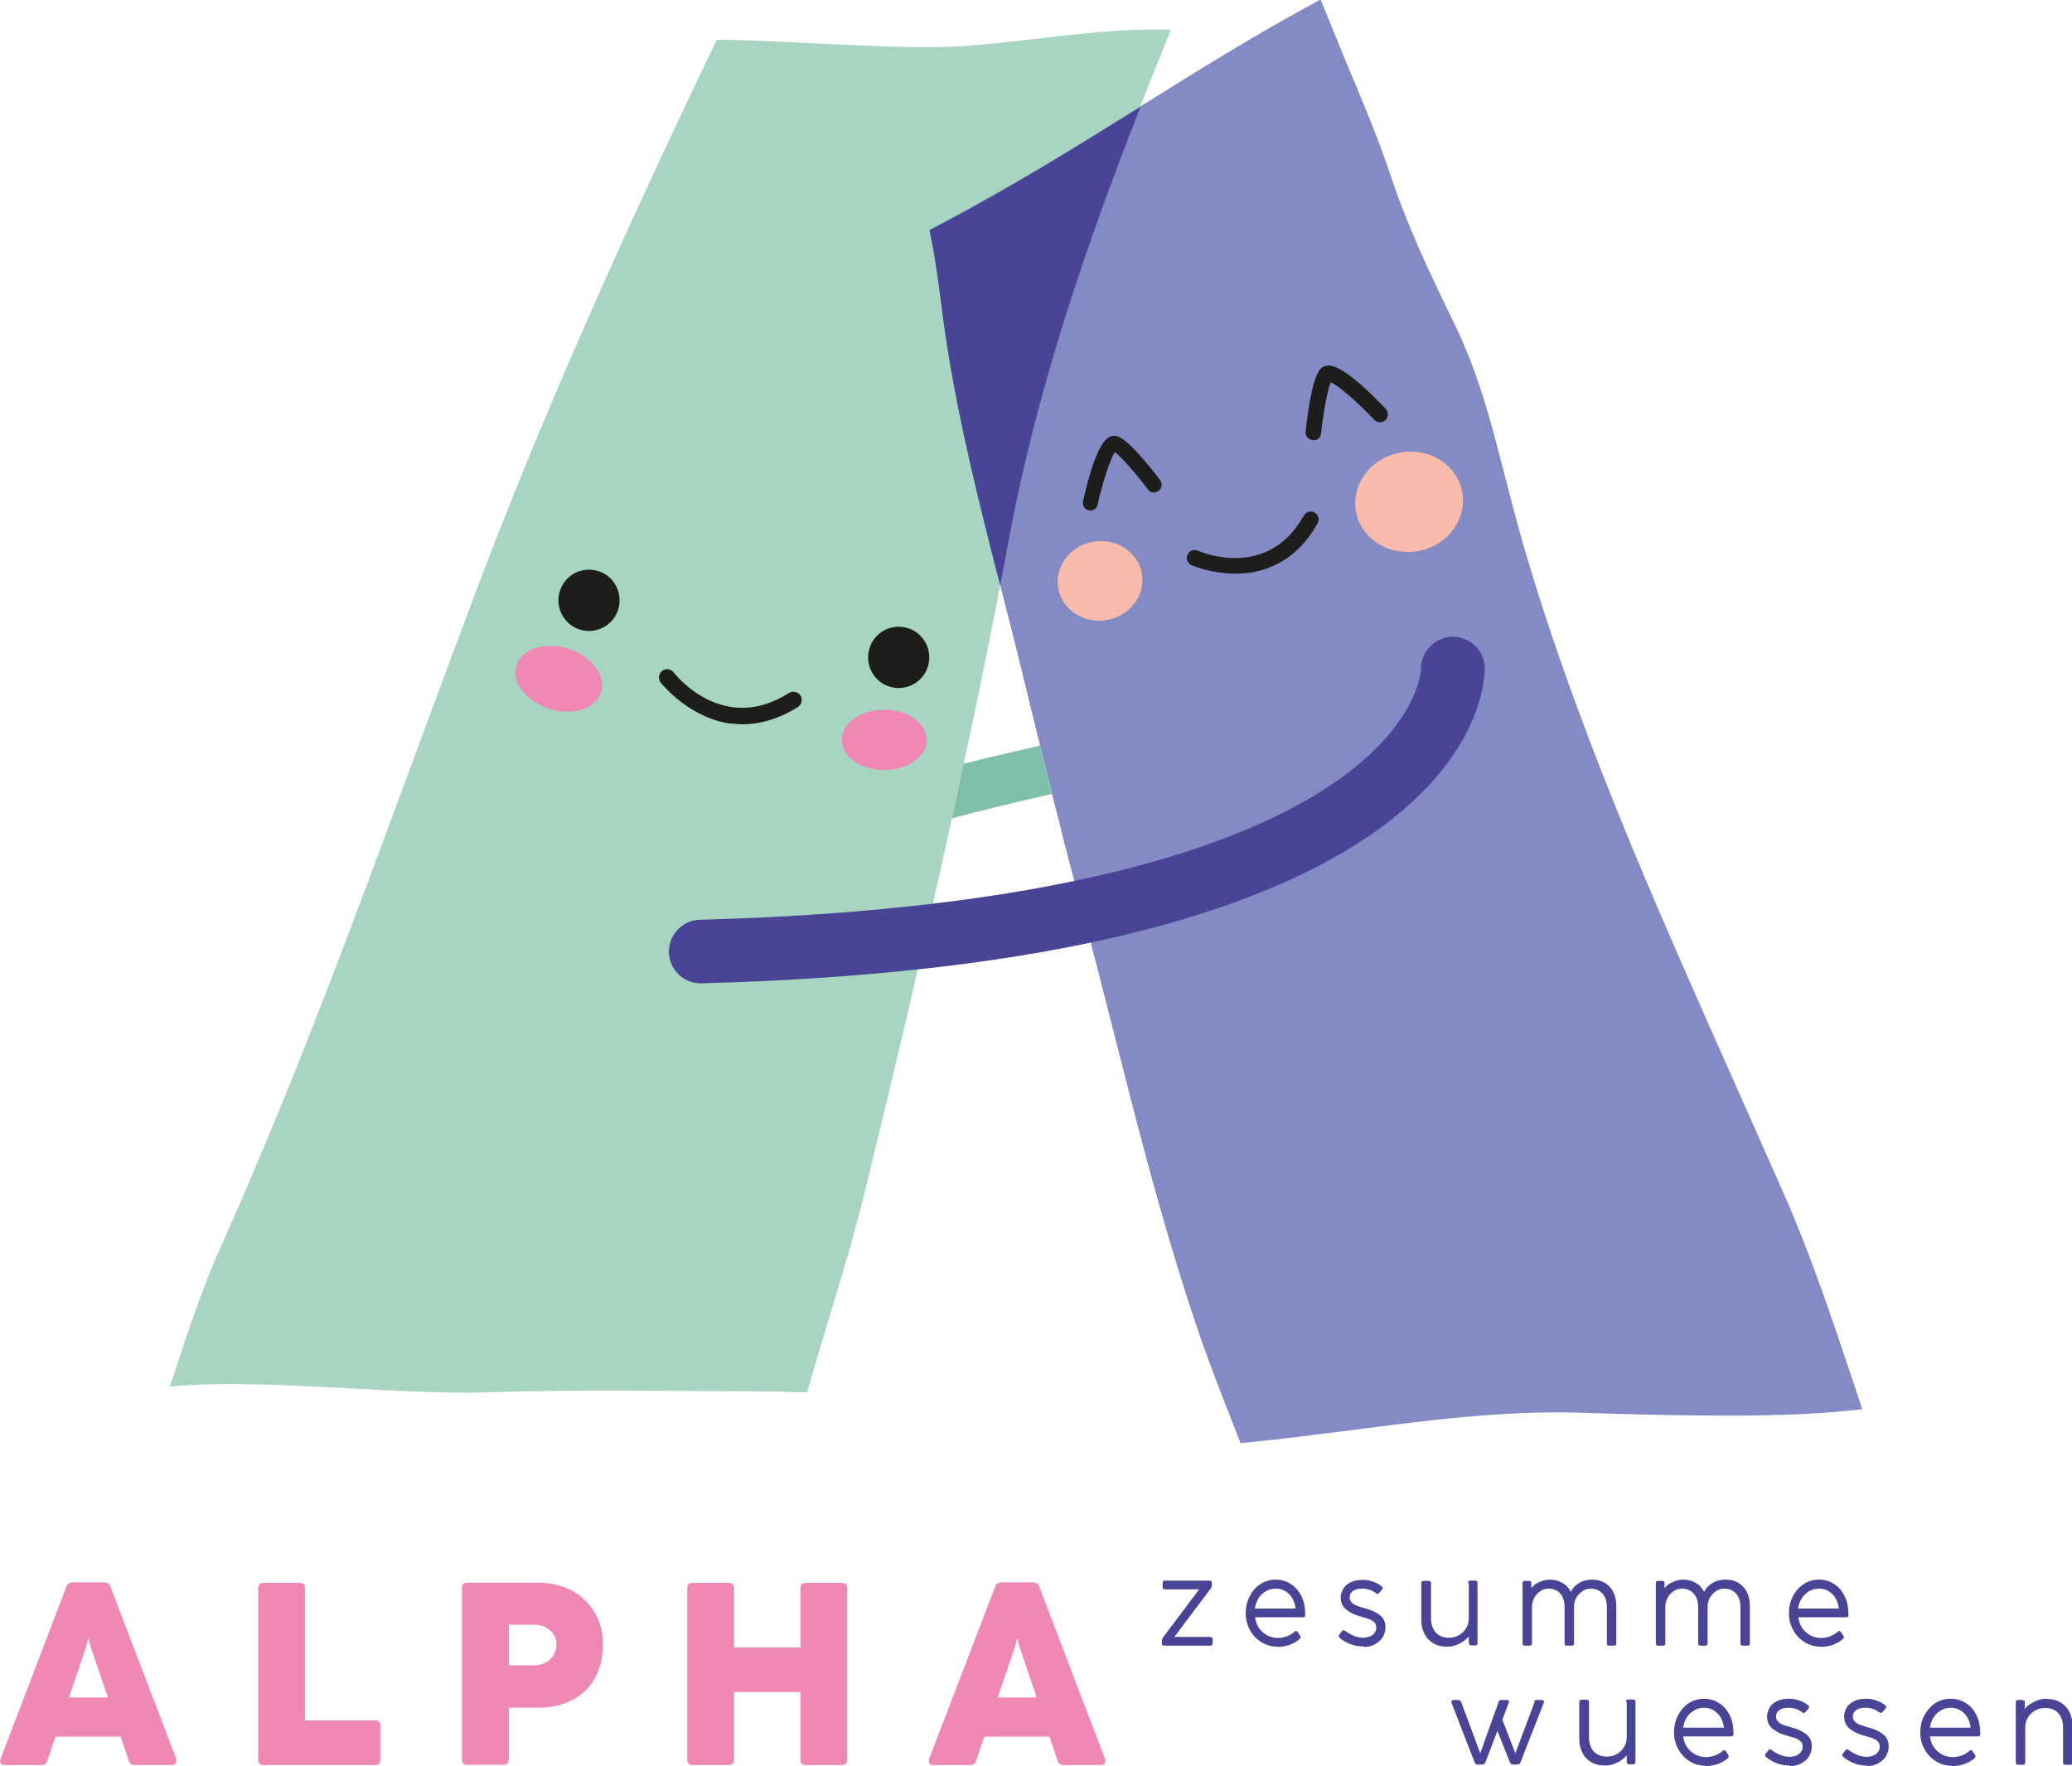 <svg width="393" height="335" viewBox="0 0 393 335" fill="none" xmlns="http://www.w3.org/2000/svg">
<g clip-path="url(#clip0_37_9665)">
<path d="M88.696 264.19C82.186 264.19 74.778 263.812 66.994 263.386C55.199 262.772 43.027 262.11 33.544 262.914L32.223 263.008L33.025 260.598C35.62 252.656 38.309 244.479 41.848 236.585C55.624 205.859 67.419 173.858 78.836 142.896C82.752 132.26 86.715 121.625 90.725 110.989C105.067 73.032 122.288 36.067 135.686 8.083L135.922 7.563H136.488C141.584 7.563 147.906 7.894 154.558 8.225C165.079 8.745 176.024 9.265 183.431 8.698C187.064 8.461 191.169 7.941 195.509 7.469C203.577 6.523 212.682 5.436 220.797 5.625H222.071L221.599 6.854C221.175 7.847 220.797 8.839 220.42 9.832L219.429 12.243C208.955 38.336 197.444 69.439 191.31 102.528C188.432 118.127 185.083 134.624 180.695 154.524L179.846 158.401C175.364 178.774 170.221 200.801 164.088 225.854C162.484 232.472 160.55 239.043 158.757 245.093L157.389 249.584C156.021 254.169 154.605 258.801 153.284 263.434L153.095 264.095H151.916C144.745 263.859 137.904 263.906 130.921 263.859C118.561 263.765 105.775 263.67 93.225 264.095C91.763 264.143 90.253 264.19 88.649 264.19" fill="#A7D5C2"/>
<path d="M235.375 273.928L234.668 272.131C232.781 267.357 230.941 262.63 229.242 258.045C227.638 253.696 226.176 249.3 224.76 244.857C219.665 228.927 215.466 212.43 211.409 196.453C209.097 187.424 206.832 178.396 204.379 169.414C203.388 165.727 202.397 161.946 201.454 158.259L201.218 157.266C201.218 157.266 200.463 154.052 200.227 153.343C198.623 146.961 197.113 140.816 195.604 134.624C193.716 126.824 191.782 118.978 189.753 111.178C185.602 95.059 181.969 80.5 179.563 65.043C179.185 62.632 178.855 60.127 178.525 57.574C178.006 53.556 177.487 49.444 176.685 45.473L176.307 43.583L178.006 42.684C191.971 35.358 204.52 27.558 216.598 19.995C227.166 13.425 237.121 7.185 247.972 1.276L250.473 -0.095L252.03 3.687C253.398 7.138 254.86 10.636 256.276 14.039C259.106 20.799 261.748 27.227 263.824 33.467C266.985 43.015 271.278 51.997 275.713 61.12C280.526 70.952 282.885 80.358 285.432 90.285C286.329 93.736 287.225 97.234 288.216 100.826C298.312 136.515 313.739 171.069 328.601 204.488C331.998 212.146 335.395 219.757 338.744 227.367C343.557 238.381 347.425 250.009 351.2 261.212L353.228 267.31L350.067 267.641C336.574 269.012 317.703 268.492 303.973 268.113L299.491 267.972C285.102 267.546 270.288 269.484 255.993 271.328C249.718 272.131 243.49 272.935 237.263 273.549L235.375 273.739V273.928Z" fill="#848AC4"/>
<path d="M348.793 305.126H341.056C341.15 304.369 341.386 303.708 341.764 303.14C342.141 302.573 342.613 302.148 343.179 301.817C343.745 301.486 344.359 301.344 344.972 301.344C345.68 301.344 346.246 301.486 346.812 301.817C347.331 302.148 347.803 302.573 348.133 303.14C348.463 303.708 348.699 304.369 348.793 305.126ZM345.302 312.405C346.104 312.405 346.906 312.263 347.614 312.027C348.322 311.743 348.982 311.412 349.548 310.892C349.643 310.798 349.737 310.703 349.737 310.562C349.737 310.467 349.737 310.42 349.643 310.278L349.171 309.569C349.171 309.569 348.982 309.38 348.888 309.38C348.793 309.38 348.699 309.38 348.605 309.522C347.661 310.278 346.623 310.703 345.444 310.703C344.736 310.703 344.076 310.562 343.415 310.231C342.802 309.9 342.283 309.427 341.858 308.86C341.433 308.245 341.198 307.584 341.103 306.78H350.209C350.209 306.78 350.445 306.78 350.492 306.686C350.539 306.686 350.586 306.544 350.586 306.449V306.024C350.586 304.795 350.35 303.755 349.879 302.762C349.407 301.817 348.746 301.013 347.897 300.493C347.048 299.926 346.057 299.642 344.972 299.642C343.934 299.642 342.99 299.926 342.094 300.493C341.245 301.06 340.537 301.817 340.065 302.809C339.546 303.802 339.31 304.842 339.31 306.024C339.31 307.205 339.593 308.245 340.112 309.191C340.631 310.183 341.386 310.94 342.283 311.507C343.226 312.074 344.217 312.358 345.302 312.358M327.138 299.642C326.666 299.642 326.195 299.737 325.676 299.879C325.157 300.068 324.685 300.304 324.26 300.682C323.836 301.013 323.458 301.439 323.222 301.959C322.845 301.202 322.326 300.635 321.618 300.257C320.911 299.831 320.109 299.642 319.212 299.642C318.599 299.642 317.986 299.784 317.325 300.068C316.665 300.351 316.146 300.73 315.721 301.25V300.257C315.721 299.973 315.532 299.879 315.296 299.879H314.494C314.211 299.879 314.07 300.02 314.07 300.304V311.743C314.07 312.027 314.211 312.169 314.494 312.169H315.438C315.721 312.169 315.863 312.027 315.863 311.743V304.795C315.863 304.18 316.004 303.613 316.287 303.093C316.57 302.573 316.948 302.148 317.467 301.817C317.938 301.486 318.457 301.344 319.024 301.344C319.637 301.344 320.156 301.486 320.628 301.769C321.099 302.053 321.43 302.431 321.713 302.951C321.949 303.471 322.09 304.086 322.09 304.795V311.743C322.09 312.027 322.232 312.169 322.515 312.169H323.458C323.741 312.169 323.883 312.027 323.883 311.743V304.795C323.883 304.18 324.024 303.613 324.308 303.093C324.591 302.573 325.015 302.148 325.487 301.817C325.959 301.486 326.478 301.344 327.044 301.344C327.657 301.344 328.176 301.486 328.648 301.769C329.12 302.053 329.45 302.431 329.733 302.951C329.969 303.471 330.111 304.086 330.111 304.795V311.743C330.111 312.027 330.252 312.169 330.535 312.169H331.479C331.762 312.169 331.903 312.027 331.903 311.743V304.653C331.903 303.66 331.715 302.762 331.337 302.006C330.96 301.25 330.441 300.682 329.733 300.257C329.025 299.831 328.223 299.642 327.327 299.642M301.85 299.642C301.379 299.642 300.907 299.737 300.388 299.879C299.869 300.02 299.397 300.304 298.972 300.682C298.548 301.013 298.17 301.439 297.935 301.959C297.557 301.202 297.038 300.635 296.33 300.257C295.623 299.831 294.821 299.642 293.924 299.642C293.311 299.642 292.698 299.784 292.037 300.068C291.377 300.351 290.858 300.73 290.433 301.25V300.257C290.433 299.973 290.244 299.879 290.009 299.879H289.206C288.923 299.879 288.782 300.02 288.782 300.304V311.743C288.782 312.027 288.923 312.169 289.206 312.169H290.15C290.433 312.169 290.575 312.027 290.575 311.743V304.795C290.575 304.18 290.716 303.613 290.999 303.093C291.282 302.573 291.66 302.148 292.179 301.817C292.651 301.486 293.169 301.344 293.736 301.344C294.349 301.344 294.868 301.486 295.34 301.769C295.812 302.053 296.142 302.431 296.378 302.951C296.614 303.471 296.755 304.086 296.755 304.795V311.743C296.755 312.027 296.897 312.169 297.18 312.169H298.123C298.406 312.169 298.548 312.027 298.548 311.743V304.795C298.548 304.18 298.689 303.613 298.972 303.093C299.256 302.573 299.68 302.148 300.152 301.817C300.624 301.486 301.143 301.344 301.709 301.344C302.322 301.344 302.841 301.486 303.313 301.769C303.785 302.053 304.115 302.431 304.398 302.951C304.634 303.471 304.775 304.086 304.775 304.795V311.743C304.775 312.027 304.917 312.169 305.2 312.169H306.144C306.427 312.169 306.568 312.027 306.568 311.743V304.653C306.568 303.66 306.38 302.762 306.002 302.006C305.625 301.25 305.106 300.682 304.398 300.257C303.69 299.831 302.888 299.642 301.992 299.642M278.591 300.304V307.016C278.591 307.678 278.403 308.34 278.072 308.86C277.742 309.427 277.27 309.853 276.704 310.183C276.138 310.514 275.477 310.656 274.817 310.656C274.156 310.656 273.543 310.514 273.024 310.231C272.505 309.947 272.128 309.522 271.845 308.954C271.562 308.387 271.42 307.773 271.42 307.016V300.304C271.42 300.02 271.278 299.879 270.995 299.879H270.005C269.722 299.879 269.58 300.02 269.58 300.304V307.205C269.58 308.245 269.769 309.144 270.193 309.947C270.618 310.751 271.184 311.318 271.892 311.743C272.6 312.169 273.496 312.358 274.487 312.358C275.289 312.358 276.091 312.169 276.798 311.791C277.553 311.412 278.119 310.987 278.591 310.42V311.743C278.591 311.743 278.686 311.98 278.733 312.027C278.78 312.074 278.921 312.122 279.016 312.122H279.818C280.101 312.122 280.242 311.98 280.242 311.696V300.257C280.242 299.973 280.101 299.831 279.818 299.831H278.874C278.591 299.831 278.45 299.973 278.45 300.257M258.635 312.405C259.437 312.405 260.191 312.263 260.805 311.885C261.418 311.507 261.937 311.129 262.267 310.562C262.598 309.994 262.786 309.38 262.786 308.718C262.786 307.725 262.456 306.922 261.748 306.402C261.041 305.835 260.144 305.409 258.918 305.078C258.163 304.889 257.597 304.7 257.172 304.511C256.747 304.322 256.464 304.086 256.276 303.849C256.087 303.613 255.993 303.329 255.993 302.998C255.993 302.526 256.181 302.1 256.606 301.817C257.03 301.486 257.597 301.344 258.446 301.344C258.918 301.344 259.389 301.439 259.814 301.58C260.239 301.722 260.663 301.959 260.994 302.242C261.088 302.337 261.182 302.337 261.277 302.337C261.371 302.337 261.465 302.289 261.56 302.195L262.126 301.533C262.126 301.533 262.267 301.344 262.267 301.25C262.267 301.155 262.267 301.06 262.126 300.966C261.654 300.54 261.088 300.257 260.427 300.02C259.767 299.784 259.106 299.69 258.493 299.69C257.549 299.69 256.795 299.831 256.134 300.162C255.521 300.493 255.049 300.871 254.766 301.391C254.483 301.911 254.294 302.431 254.294 302.998C254.294 303.944 254.624 304.747 255.332 305.315C256.04 305.882 256.936 306.355 258.068 306.638C258.776 306.827 259.342 307.016 259.767 307.158C260.191 307.347 260.475 307.536 260.71 307.773C260.946 308.009 261.041 308.34 261.041 308.718C261.041 309.096 260.946 309.427 260.71 309.758C260.522 310.042 260.191 310.278 259.814 310.42C259.437 310.562 259.012 310.656 258.54 310.656C257.927 310.656 257.361 310.514 256.747 310.278C256.181 310.042 255.615 309.711 255.096 309.333C255.002 309.285 254.907 309.238 254.813 309.238C254.719 309.238 254.624 309.285 254.53 309.427L254.011 310.089C254.011 310.089 253.917 310.278 253.917 310.373C253.917 310.467 253.964 310.562 254.058 310.656C254.672 311.176 255.332 311.554 256.134 311.885C256.889 312.169 257.738 312.311 258.587 312.311M245.755 305.126H238.017C238.112 304.369 238.395 303.708 238.725 303.14C239.103 302.573 239.574 302.148 240.14 301.817C240.707 301.486 241.32 301.344 241.933 301.344C242.641 301.344 243.207 301.486 243.773 301.817C244.339 302.148 244.764 302.573 245.094 303.14C245.424 303.708 245.66 304.369 245.755 305.126ZM242.263 312.405C243.066 312.405 243.868 312.263 244.575 312.027C245.283 311.743 245.943 311.412 246.51 310.892C246.604 310.798 246.698 310.703 246.698 310.562C246.698 310.467 246.698 310.42 246.604 310.278L246.132 309.569C246.132 309.569 245.943 309.38 245.849 309.38C245.755 309.38 245.66 309.38 245.566 309.522C244.622 310.278 243.537 310.703 242.405 310.703C241.697 310.703 241.037 310.562 240.376 310.231C239.763 309.9 239.244 309.427 238.819 308.86C238.395 308.245 238.159 307.584 238.065 306.78H247.17C247.17 306.78 247.406 306.78 247.453 306.686C247.5 306.686 247.548 306.544 247.548 306.449V306.024C247.548 304.795 247.312 303.755 246.84 302.762C246.368 301.817 245.708 301.013 244.858 300.493C244.009 299.926 243.018 299.642 241.933 299.642C240.895 299.642 239.952 299.926 239.055 300.493C238.206 301.06 237.498 301.817 237.027 302.809C236.508 303.802 236.272 304.842 236.272 306.024C236.272 307.205 236.555 308.245 237.074 309.191C237.593 310.183 238.348 310.94 239.244 311.507C240.188 312.074 241.178 312.358 242.263 312.358M229.997 311.743V310.94C229.997 310.656 229.855 310.514 229.572 310.514H222.731L229.667 301.297C229.667 301.297 229.855 300.966 229.855 300.777V300.257C229.855 299.973 229.714 299.831 229.431 299.831H220.939C220.656 299.831 220.514 299.973 220.514 300.257V301.06C220.514 301.344 220.656 301.486 220.939 301.486H227.449L220.561 310.656C220.561 310.656 220.372 310.987 220.372 311.176V311.743C220.372 312.027 220.514 312.169 220.797 312.169H229.572C229.855 312.169 229.997 312.027 229.997 311.743Z" fill="#494495"/>
<path d="M189.234 322.001L192.537 312.311L192.914 310.751L193.339 312.311L196.642 322.001H189.234ZM209.616 333.676L197.113 300.966C196.925 300.446 196.547 300.162 195.981 300.162H189.895C189.329 300.162 188.951 300.446 188.763 300.966L176.213 333.676C176.213 333.676 176.166 333.96 176.166 334.102C176.166 334.338 176.26 334.527 176.402 334.622C176.543 334.764 176.779 334.811 177.015 334.811H184.045C184.611 334.811 184.988 334.527 185.13 334.007L186.687 329.422H199.048L200.605 334.007C200.793 334.527 201.171 334.811 201.737 334.811H208.814C209.097 334.811 209.285 334.764 209.427 334.622C209.569 334.48 209.663 334.338 209.663 334.102C209.663 333.96 209.663 333.818 209.616 333.676ZM139.225 333.818V320.961H151.822V333.818C151.822 334.48 152.152 334.811 152.812 334.811H159.7C160.361 334.811 160.691 334.48 160.691 333.818V301.249C160.691 300.588 160.361 300.257 159.7 300.257H152.812C152.152 300.257 151.822 300.588 151.822 301.249V312.5H139.225V301.249C139.225 300.588 138.895 300.257 138.234 300.257H131.346C130.685 300.257 130.355 300.588 130.355 301.249V333.818C130.355 334.48 130.685 334.811 131.346 334.811H138.234C138.895 334.811 139.225 334.48 139.225 333.818ZM101.34 315.903H96.528V308.198H101.34C102.142 308.198 102.85 308.34 103.463 308.671C104.077 309.002 104.596 309.427 104.973 309.994C105.35 310.562 105.539 311.176 105.539 311.932C105.539 312.689 105.35 313.35 104.973 313.965C104.596 314.579 104.124 315.052 103.463 315.383C102.803 315.714 102.095 315.903 101.34 315.903ZM96.528 333.818V323.939H102.048C104.596 323.939 106.766 323.419 108.653 322.426C110.493 321.434 111.955 320.015 112.899 318.172C113.89 316.328 114.362 314.249 114.362 311.838C114.362 309.616 113.843 307.631 112.805 305.882C111.767 304.133 110.351 302.715 108.464 301.722C106.577 300.729 104.407 300.209 101.906 300.209H88.602C87.941 300.209 87.611 300.54 87.611 301.202V333.771C87.611 334.433 87.941 334.764 88.602 334.764H95.49C96.15 334.764 96.481 334.433 96.481 333.771M72.136 333.818V327.342C72.136 326.681 71.806 326.35 71.146 326.35H57.841V301.249C57.841 300.588 57.511 300.257 56.85 300.257H49.962C49.302 300.257 48.972 300.588 48.972 301.249V333.818C48.972 334.48 49.302 334.811 49.962 334.811H71.146C71.806 334.811 72.136 334.48 72.136 333.818ZM13.069 322.001L16.371 312.311L16.748 310.751L17.173 312.311L20.476 322.001H13.069ZM33.45 333.676L20.947 300.966C20.759 300.446 20.381 300.162 19.815 300.162H13.729C13.163 300.162 12.786 300.446 12.597 300.966L0.094 333.676C0.094 333.676 0 333.96 0 334.102C0 334.338 0.094 334.527 0.236 334.622C0.377 334.764 0.613 334.811 0.849 334.811H7.879C8.445 334.811 8.822 334.527 8.964 334.007L10.521 329.422H22.882L24.439 334.007C24.627 334.527 25.005 334.811 25.524 334.811H32.601C32.837 334.811 33.072 334.764 33.214 334.622C33.355 334.48 33.45 334.338 33.45 334.102C33.45 333.96 33.45 333.818 33.355 333.676" fill="#F088B6"/>
<path d="M388.141 322.237C387.339 322.237 386.536 322.426 385.829 322.804C385.074 323.183 384.461 323.608 384.036 324.175V322.852C384.036 322.568 383.847 322.474 383.564 322.474H382.762C382.479 322.474 382.338 322.615 382.338 322.899V334.338C382.338 334.622 382.479 334.764 382.762 334.764H383.706C383.989 334.764 384.13 334.622 384.13 334.338V327.626C384.13 326.964 384.319 326.302 384.649 325.782C384.98 325.215 385.451 324.79 386.018 324.459C386.584 324.128 387.197 323.986 387.905 323.986C388.612 323.986 389.178 324.128 389.697 324.412C390.216 324.695 390.594 325.121 390.877 325.688C391.16 326.255 391.302 326.87 391.302 327.626V334.338C391.302 334.622 391.443 334.764 391.726 334.764H392.67C392.953 334.764 393.094 334.622 393.094 334.338V327.437C393.094 326.397 392.906 325.499 392.481 324.695C392.104 323.939 391.49 323.324 390.783 322.899C390.028 322.474 389.178 322.284 388.235 322.284M373.798 327.72H366.061C366.155 326.964 366.391 326.302 366.769 325.735C367.146 325.168 367.618 324.742 368.184 324.412C368.75 324.081 369.363 323.939 369.977 323.939C370.59 323.939 371.251 324.081 371.817 324.412C372.336 324.742 372.807 325.168 373.138 325.735C373.468 326.302 373.704 326.964 373.798 327.768M370.307 335C371.109 335 371.911 334.858 372.619 334.622C373.326 334.338 373.987 334.007 374.553 333.487C374.647 333.393 374.695 333.298 374.695 333.156C374.695 333.062 374.695 333.015 374.6 332.873L374.128 332.164C374.128 332.164 373.94 331.975 373.845 331.975C373.751 331.975 373.657 331.975 373.562 332.117C372.619 332.92 371.534 333.298 370.401 333.298C369.694 333.298 369.033 333.156 368.373 332.826C367.759 332.495 367.24 332.022 366.816 331.455C366.391 330.84 366.155 330.178 366.061 329.375H375.166C375.166 329.375 375.402 329.375 375.449 329.28C375.544 329.233 375.544 329.139 375.591 329.044V328.619C375.591 327.437 375.355 326.35 374.883 325.357C374.412 324.412 373.751 323.608 372.902 323.088C372.053 322.521 371.062 322.237 369.93 322.237C368.892 322.237 367.948 322.521 367.052 323.088C366.202 323.655 365.495 324.459 364.976 325.404C364.457 326.397 364.221 327.437 364.221 328.619C364.221 329.8 364.504 330.84 365.023 331.786C365.542 332.778 366.297 333.535 367.193 334.102C368.09 334.669 369.127 334.953 370.213 334.953M354.077 335C354.879 335 355.634 334.858 356.248 334.48C356.861 334.149 357.38 333.724 357.71 333.156C358.04 332.589 358.229 331.975 358.229 331.313C358.229 330.32 357.899 329.517 357.191 328.997C356.484 328.43 355.587 328.004 354.36 327.673C353.606 327.484 353.039 327.295 352.615 327.106C352.19 326.917 351.907 326.681 351.718 326.444C351.53 326.208 351.435 325.924 351.435 325.593C351.435 325.121 351.624 324.695 352.049 324.412C352.473 324.081 353.039 323.939 353.889 323.939C354.36 323.939 354.832 324.033 355.257 324.175C355.729 324.317 356.106 324.553 356.484 324.837C356.578 324.932 356.672 324.932 356.767 324.932C356.861 324.932 356.955 324.884 357.05 324.79L357.616 324.128C357.616 324.128 357.757 323.939 357.757 323.797C357.757 323.655 357.757 323.608 357.616 323.513C357.144 323.088 356.578 322.804 355.917 322.568C355.257 322.332 354.596 322.237 353.983 322.237C353.039 322.237 352.285 322.379 351.624 322.71C351.011 323.041 350.539 323.419 350.256 323.939C349.973 324.459 349.784 324.979 349.784 325.593C349.784 326.539 350.114 327.342 350.822 327.91C351.53 328.477 352.426 328.949 353.558 329.233C354.266 329.422 354.832 329.611 355.257 329.753C355.682 329.942 355.965 330.131 356.2 330.368C356.436 330.604 356.531 330.935 356.531 331.313C356.531 331.691 356.436 332.022 356.2 332.353C356.012 332.637 355.681 332.873 355.304 333.015C354.927 333.156 354.502 333.251 354.03 333.251C353.417 333.251 352.851 333.109 352.237 332.873C351.671 332.637 351.105 332.306 350.586 331.927C350.492 331.88 350.397 331.833 350.303 331.833C350.209 331.833 350.114 331.88 350.02 332.022L349.501 332.684C349.501 332.684 349.407 332.873 349.407 332.967C349.407 333.062 349.454 333.156 349.595 333.251C350.209 333.771 350.869 334.149 351.671 334.48C352.473 334.811 353.275 334.905 354.125 334.905M339.499 335C340.301 335 341.056 334.858 341.669 334.48C342.283 334.149 342.802 333.724 343.132 333.156C343.462 332.589 343.651 331.975 343.651 331.313C343.651 330.32 343.321 329.517 342.613 328.997C341.952 328.43 341.009 328.004 339.782 327.673C339.027 327.484 338.461 327.295 338.037 327.106C337.612 326.917 337.329 326.681 337.14 326.444C336.951 326.208 336.857 325.924 336.857 325.593C336.857 325.121 337.046 324.695 337.47 324.412C337.895 324.081 338.461 323.939 339.31 323.939C339.782 323.939 340.207 324.033 340.679 324.175C341.103 324.317 341.528 324.553 341.858 324.837C341.952 324.932 342.047 324.932 342.141 324.932C342.236 324.932 342.33 324.884 342.424 324.79L342.99 324.128C342.99 324.128 343.132 323.939 343.132 323.797C343.132 323.655 343.085 323.608 342.99 323.513C342.519 323.088 341.952 322.804 341.292 322.568C340.631 322.332 340.018 322.237 339.358 322.237C338.414 322.237 337.659 322.379 336.999 322.71C336.338 323.041 335.914 323.419 335.63 323.939C335.347 324.459 335.159 324.979 335.159 325.593C335.159 326.539 335.489 327.342 336.197 327.91C336.904 328.477 337.801 328.949 338.933 329.233C339.641 329.422 340.207 329.611 340.631 329.753C341.056 329.942 341.339 330.131 341.575 330.368C341.811 330.604 341.905 330.935 341.905 331.313C341.905 331.691 341.811 332.022 341.575 332.353C341.386 332.637 341.056 332.873 340.679 333.015C340.301 333.156 339.877 333.251 339.405 333.251C338.791 333.251 338.225 333.109 337.612 332.873C337.046 332.637 336.48 332.306 335.961 331.927C335.866 331.88 335.772 331.833 335.678 331.833C335.583 331.833 335.489 331.88 335.395 332.022L334.876 332.684C334.876 332.684 334.781 332.873 334.781 332.967C334.781 333.062 334.828 333.156 334.923 333.251C335.536 333.771 336.197 334.149 336.999 334.48C337.754 334.764 338.603 334.905 339.452 334.905M326.997 327.72H319.259C319.354 326.964 319.59 326.302 319.967 325.735C320.345 325.168 320.816 324.742 321.382 324.412C321.949 324.081 322.562 323.939 323.175 323.939C323.883 323.939 324.449 324.081 325.015 324.412C325.534 324.742 326.006 325.168 326.336 325.735C326.666 326.302 326.902 326.964 326.997 327.768M323.506 335C324.308 335 325.062 334.858 325.817 334.622C326.525 334.338 327.185 334.007 327.752 333.487C327.846 333.393 327.893 333.298 327.893 333.156C327.893 333.062 327.893 333.015 327.799 332.873L327.327 332.164C327.327 332.164 327.138 331.975 327.044 331.975C326.95 331.975 326.855 331.975 326.761 332.117C325.817 332.92 324.732 333.298 323.6 333.298C322.892 333.298 322.232 333.156 321.571 332.826C320.958 332.495 320.439 332.022 320.014 331.455C319.59 330.84 319.354 330.178 319.259 329.375H328.365C328.365 329.375 328.601 329.375 328.648 329.28C328.695 329.233 328.742 329.139 328.79 329.044V328.619C328.79 327.437 328.554 326.35 328.082 325.357C327.61 324.412 326.95 323.608 326.1 323.088C325.251 322.521 324.26 322.237 323.175 322.237C322.137 322.237 321.194 322.521 320.297 323.088C319.448 323.655 318.74 324.459 318.269 325.404C317.75 326.397 317.514 327.437 317.514 328.619C317.514 329.8 317.797 330.84 318.316 331.786C318.835 332.778 319.59 333.535 320.486 334.102C321.382 334.669 322.42 334.953 323.506 334.953M308.55 322.852V329.564C308.55 330.226 308.361 330.888 308.031 331.408C307.701 331.975 307.229 332.4 306.663 332.731C306.097 333.062 305.483 333.204 304.775 333.204C304.068 333.204 303.502 333.062 302.983 332.778C302.464 332.495 302.086 332.069 301.803 331.502C301.52 330.935 301.379 330.32 301.379 329.564V322.852C301.379 322.568 301.237 322.426 300.954 322.426H299.963C299.68 322.426 299.539 322.568 299.539 322.852V329.753C299.539 330.793 299.727 331.691 300.152 332.495C300.529 333.298 301.143 333.866 301.85 334.291C302.605 334.716 303.454 334.905 304.445 334.905C305.247 334.905 306.002 334.716 306.757 334.338C307.512 333.96 308.078 333.535 308.55 332.967V334.291C308.55 334.291 308.644 334.527 308.691 334.575C308.739 334.669 308.88 334.669 308.974 334.669H309.776C310.06 334.669 310.201 334.527 310.201 334.244V322.804C310.201 322.521 310.06 322.379 309.776 322.379H308.833C308.55 322.379 308.408 322.521 308.408 322.804M291.094 322.804L287.414 332.589L284.96 326.208L286.187 322.946C286.187 322.946 286.187 322.852 286.187 322.757C286.187 322.663 286.187 322.615 286.093 322.568C286.045 322.521 285.951 322.474 285.81 322.474H284.724C284.489 322.474 284.347 322.568 284.253 322.804L280.761 332.589L277.129 322.804C277.129 322.804 276.893 322.474 276.657 322.474H275.666C275.666 322.474 275.477 322.474 275.383 322.568C275.336 322.615 275.289 322.71 275.289 322.757C275.289 322.804 275.289 322.899 275.289 322.946L279.724 334.385C279.724 334.385 279.959 334.716 280.195 334.716H281.233C281.233 334.716 281.611 334.622 281.705 334.385L284.017 328.335L286.423 334.385C286.423 334.385 286.659 334.716 286.895 334.716H287.885C287.885 334.716 288.263 334.622 288.357 334.385L292.839 322.946C292.839 322.946 292.839 322.804 292.839 322.757C292.839 322.663 292.839 322.615 292.745 322.568C292.698 322.521 292.603 322.474 292.462 322.474H291.377C291.377 322.474 290.999 322.568 290.905 322.804" fill="#494495"/>
<path d="M117.428 114.912C116.862 118.08 113.843 120.159 110.682 119.592C107.521 119.025 105.445 116 106.011 112.833C106.577 109.666 109.597 107.586 112.757 108.153C115.918 108.72 117.994 111.745 117.428 114.912Z" fill="#1D1D1B"/>
<path d="M176.166 125.738C175.6 128.905 172.58 130.984 169.419 130.417C166.258 129.85 164.182 126.825 164.749 123.658C165.315 120.491 168.334 118.411 171.495 118.978C174.656 119.545 176.732 122.57 176.166 125.738Z" fill="#1D1D1B"/>
<path d="M138.564 137.271C130.544 136.137 125.401 129.566 125.307 129.472C124.788 128.762 124.93 127.817 125.59 127.25C126.298 126.73 127.241 126.872 127.76 127.533C128.138 128.006 137.102 139.398 149.651 131.457C150.359 130.984 151.35 131.221 151.822 131.93C152.293 132.639 152.058 133.631 151.35 134.104C146.585 137.082 142.244 137.744 138.564 137.224" fill="#1D1D1B"/>
<path d="M240.612 107.728C233.394 110.422 226.081 107.255 225.987 107.208C225.232 106.877 224.902 105.979 225.232 105.222C225.562 104.466 226.459 104.135 227.213 104.466C227.732 104.702 240.424 110.138 247.312 97.801C247.689 97.092 248.633 96.808 249.34 97.234C250.048 97.612 250.331 98.557 249.906 99.266C247.312 103.946 243.962 106.451 240.612 107.68" fill="#1D1D1B"/>
<path d="M219.335 93.358C218.768 93.547 218.108 93.358 217.731 92.838C215.607 90.001 212.777 86.74 211.456 85.747C210.606 87.023 209.144 91.372 208.2 95.721C208.012 96.477 207.257 96.997 206.502 96.808C205.747 96.619 205.228 95.863 205.417 95.106C206.313 91.089 208.106 84.093 210.371 82.911C210.937 82.627 211.55 82.58 212.116 82.816C214.428 83.762 218.768 89.387 220.042 91.089C220.514 91.703 220.373 92.648 219.759 93.121C219.618 93.216 219.476 93.263 219.335 93.31" fill="#1D1D1B"/>
<path d="M249.435 83.478C249.435 83.478 249.104 83.478 248.963 83.478C248.161 83.384 247.548 82.675 247.642 81.824C247.878 79.602 248.727 72.275 250.284 70.195C250.661 69.675 251.228 69.392 251.888 69.345C254.53 69.203 259.861 74.402 262.834 77.57C263.4 78.184 263.352 79.129 262.786 79.697C262.22 80.264 261.229 80.217 260.663 79.649C257.408 76.199 253.87 73.126 252.407 72.512C251.746 74.119 250.944 78.515 250.567 82.202C250.52 82.864 250.001 83.384 249.388 83.525" fill="#1D1D1B"/>
<path d="M132.903 186.526C131.346 186.526 129.883 185.959 128.751 184.872C127.572 183.737 126.911 182.272 126.864 180.665C126.864 179.057 127.43 177.498 128.515 176.363C129.648 175.181 131.11 174.52 132.714 174.472C205.558 172.534 239.244 158.637 254.672 147.339C269.25 136.657 269.533 127.014 269.533 126.919C269.439 123.705 272.081 120.916 275.383 120.774C276.987 120.774 278.544 121.341 279.724 122.428C280.903 123.563 281.563 125.028 281.611 126.635C281.611 128.243 281.469 142.66 261.796 157.077C250.897 165.018 235.989 171.494 217.447 176.316C207.304 178.963 195.792 181.137 183.29 182.792C168.145 184.777 151.255 186.053 133.044 186.526H132.903Z" fill="#494495"/>
<path d="M167.721 146.063C163.428 146.063 159.936 143.747 159.7 140.674C159.606 139.445 160.031 138.264 160.927 137.271C162.295 135.711 164.701 134.719 167.296 134.624C167.438 134.624 167.579 134.624 167.721 134.624C171.967 134.624 175.505 136.987 175.741 140.013C175.836 141.242 175.411 142.423 174.515 143.416C173.146 144.976 170.74 145.969 168.145 146.063C168.004 146.063 167.862 146.063 167.674 146.063" fill="#F088B6"/>
<path d="M107.568 135.002C106.341 135.002 104.973 134.766 103.699 134.293C101.151 133.348 99.123 131.599 98.226 129.613C97.66 128.337 97.613 127.014 98.132 125.832C99.406 122.807 103.935 121.625 108.276 123.232C110.823 124.177 112.852 125.926 113.748 127.912C114.314 129.188 114.362 130.511 113.843 131.693C112.946 133.82 110.493 135.002 107.615 135.002" fill="#F088B6"/>
<path d="M180.554 155.234C186.357 153.674 192.678 152.161 199.519 150.601C198.717 147.481 198.01 144.456 197.255 141.431C192.254 142.565 187.394 143.7 182.771 144.881C182.11 148.049 181.403 151.216 180.695 154.572L180.554 155.234Z" fill="#7EBFAA"/>
<path d="M178.006 42.779L176.307 43.677L176.685 45.568C177.487 49.539 178.006 53.651 178.525 57.669C178.855 60.221 179.185 62.727 179.563 65.138C181.969 80.5 185.602 95.012 189.706 111.036C190.272 108.2 190.791 105.364 191.31 102.575C196.83 72.701 206.738 44.67 216.315 20.279C204.332 27.747 191.876 35.499 178.006 42.779Z" fill="#494495"/>
<path d="M266.985 104.702C262.267 104.702 258.116 101.677 257.219 97.234C256.747 94.87 257.219 92.46 258.587 90.38C260.097 88.063 262.55 86.456 265.334 85.889C270.901 84.754 276.279 88.016 277.317 93.168C277.789 95.532 277.317 97.943 275.949 100.023C274.439 102.339 271.986 103.946 269.155 104.513C268.401 104.655 267.693 104.75 266.938 104.75" fill="#F8BBAB"/>
<path d="M208.483 117.749C204.803 117.749 201.501 115.338 200.746 111.793C200.369 109.902 200.746 107.964 201.831 106.309C203.011 104.513 204.945 103.237 207.115 102.811C211.456 101.913 215.702 104.513 216.551 108.578C216.928 110.469 216.551 112.407 215.466 114.062C214.286 115.858 212.352 117.134 210.182 117.56C209.616 117.654 209.05 117.749 208.483 117.749Z" fill="#F8BBAB"/>
</g>
<defs>
<clipPath id="clip0_37_9665">
<rect width="393" height="335" fill="white"/>
</clipPath>
</defs>
</svg>
